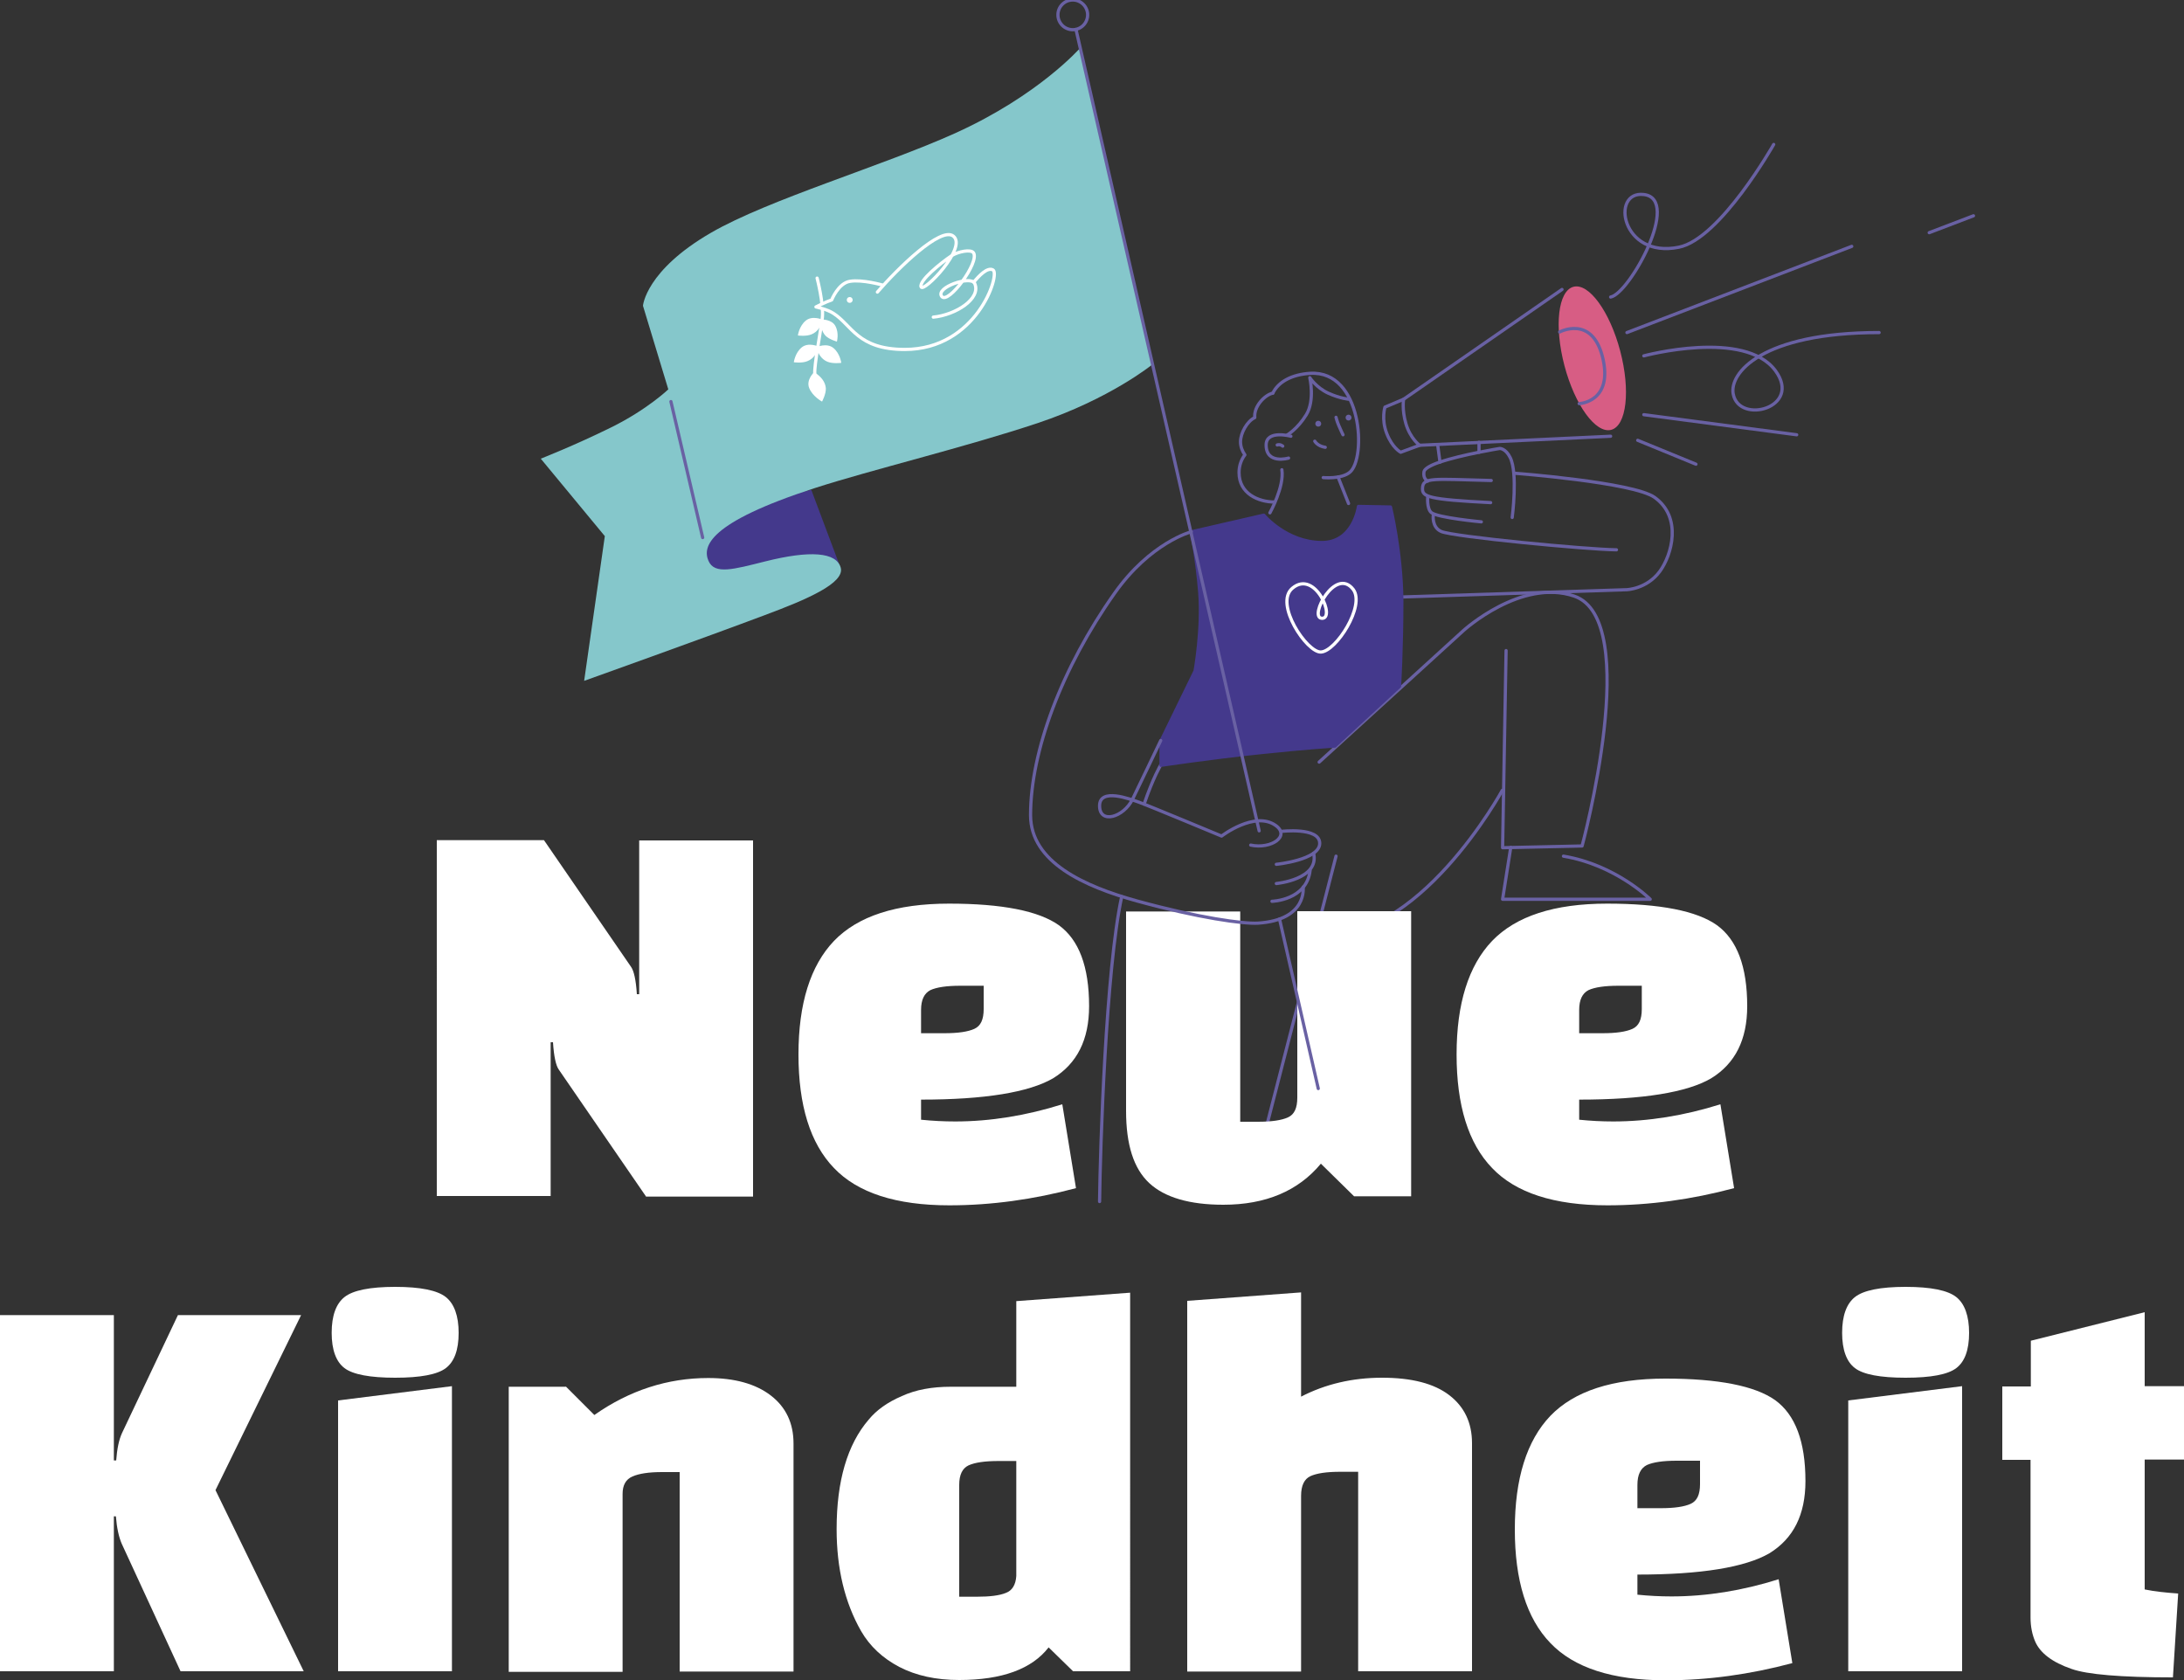 <?xml version="1.0" encoding="utf-8"?>
<!-- Generator: Adobe Illustrator 24.3.0, SVG Export Plug-In . SVG Version: 6.00 Build 0)  -->
<!DOCTYPE svg PUBLIC "-//W3C//DTD SVG 1.1//EN" "http://www.w3.org/Graphics/SVG/1.1/DTD/svg11.dtd">
<svg version="1.1" xmlns:x="http://ns.adobe.com/Extensibility/1.0/" xmlns:i="http://ns.adobe.com/AdobeIllustrator/10.0/" xmlns:graph="http://ns.adobe.com/Graphs/1.0/"
	 xmlns="http://www.w3.org/2000/svg" xmlns:xlink="http://www.w3.org/1999/xlink" x="0px" y="0px" width="750px" height="576.9px"
	 viewBox="0 0 750 576.9" enable-background="new 0 0 750 576.9" xml:space="preserve">
<rect x="0" y="0" width="750" height="576.9" fill="#333333" stroke="none"/>
<g id="Ebene_1" display="none">
</g>
<g id="Ebene_3">
</g>
<g id="Ebene_7" display="none">
</g>
<g id="Ebene_2">
</g>
<g id="Ebene_4">
</g>
<g id="Ebene_5">
</g>
<g id="Ebene_6">
	<g>
		
			<path fill="none" stroke="#6961A3" stroke-width="1.105" stroke-linecap="round" stroke-linejoin="round" stroke-miterlimit="10" d="
			M515.9,271.4c0,0-29,53.3-64,49.5"/>
		
			<path fill="none" stroke="#6961A3" stroke-width="1.105" stroke-linecap="round" stroke-linejoin="round" stroke-miterlimit="10" d="
			M517.2,223.4l-1.2,67.7l27.3-0.6c0,0,21-77.7-2.7-85.8c-18.2-6.2-38,11.8-38,11.8l-49.6,45.2"/>
		
			<path fill="none" stroke="#6961A3" stroke-width="1.105" stroke-linecap="round" stroke-linejoin="round" stroke-miterlimit="10" d="
			M481.3,205l77.3-2.5c0,0,6.9-0.2,11.4-6.3c4.1-5.6,7.8-18.5-1.8-25.4c-7.3-5.2-48.1-8.3-48.1-8.3"/>
		<g>
			
				<path fill="none" stroke="#6961A3" stroke-width="1.105" stroke-linecap="round" stroke-linejoin="round" stroke-miterlimit="10" d="
				M398.6,262.7c0,0-2.6,4.3-5.7,13.4"/>
			
				<path fill="none" stroke="#6961A3" stroke-width="1.105" stroke-linecap="round" stroke-linejoin="round" stroke-miterlimit="10" d="
				M385.2,307.9c-5.4,24.8-7.4,86.4-7.6,104.7"/>
		</g>
		
			<path fill="none" stroke="#6961A3" stroke-width="1.105" stroke-linecap="round" stroke-linejoin="round" stroke-miterlimit="10" d="
			M436.1,176.1c0,0,5-9,4.1-14.8"/>
		
			<path fill="none" stroke="#6961A3" stroke-width="1.105" stroke-linecap="round" stroke-linejoin="round" stroke-miterlimit="10" d="
			M463.3,137.1c0,0-3-0.2-7.2-2.1c-4.1-1.9-6.3-5.3-6.3-5.3s1.8,7.8-1.2,12.7c-3,4.9-6.6,7-6.6,7"/>
		
			<path fill="none" stroke="#6961A3" stroke-width="1.105" stroke-linecap="round" stroke-linejoin="round" stroke-miterlimit="10" d="
			M458.8,143.3c0,0,0.3,1.3,0.9,2.7c0.6,1.5,1.5,3.3,1.5,3.3"/>
		<circle fill="#6961A3" cx="452.7" cy="145.5" r="1"/>
		<circle fill="#6961A3" cx="463.1" cy="143.4" r="1"/>
		
			<path fill="none" stroke="#6961A3" stroke-width="1.105" stroke-linecap="round" stroke-linejoin="round" stroke-miterlimit="10" d="
			M451.5,151.5c0,0,0.9,1.7,3.6,2.1"/>
		
			<path fill="none" stroke="#6961A3" stroke-width="1.105" stroke-linecap="round" stroke-linejoin="round" stroke-miterlimit="10" d="
			M443.3,149.8c0,0-8.5-2.3-8.5,3c0,6.8,7.7,4.5,7.7,4.5"/>
		
			<path fill="none" stroke="#6961A3" stroke-width="1.105" stroke-linecap="round" stroke-linejoin="round" stroke-miterlimit="10" d="
			M438.6,152.8c0,0,0.9-0.4,1.9,0.4"/>
		
			<line fill="none" stroke="#6961A3" stroke-width="1.105" stroke-linecap="round" stroke-linejoin="round" stroke-miterlimit="10" x1="463.1" y1="172.9" x2="459.5" y2="163.8"/>
		
			<path fill="#44398C" stroke="#44398C" stroke-width="1.105" stroke-linecap="round" stroke-linejoin="round" stroke-miterlimit="10" d="
			M477.5,174.1l-11-0.2c0,0-1.6,12.5-12.7,12.4c-12.1-0.1-19.8-9.4-19.8-9.4l-24.8,5.7c0,0,2,10.6,2.8,20.8c1,12.6-1.6,27-1.6,27
			l-11.7,24v8.4c0,0,16.5-2.5,33.7-4.3c16.9-1.8,26-2.3,26-2.3l22.2-20.5c0,0,0.8-12.8,0.8-29.7
			C481.2,189.2,477.5,174.1,477.5,174.1z"/>
		
			<line fill="none" stroke="#6961A3" stroke-width="1.105" stroke-linecap="round" stroke-linejoin="round" stroke-miterlimit="10" x1="458.8" y1="294" x2="432.8" y2="395.1"/>
		
			<path fill="none" stroke="#6961A3" stroke-width="1.105" stroke-linecap="round" stroke-linejoin="round" stroke-miterlimit="10" d="
			M555.1,188.8c-10.2-0.1-56.2-4.5-60.2-6.3c-3.3-1.5-2.7-5.6-2.7-5.6"/>
		
			<path fill="none" stroke="#6961A3" stroke-width="1.105" stroke-linecap="round" stroke-linejoin="round" stroke-miterlimit="10" d="
			M508.7,179.2c0,0-15.1-1.4-17.2-3.2c-1.6-1.4-1.2-5.5-1.2-5.5"/>
		
			<path fill="none" stroke="#6961A3" stroke-width="1.105" stroke-linecap="round" stroke-linejoin="round" stroke-miterlimit="10" d="
			M511.9,172.6c-21.6-1.1-23.5-2-23.4-4.9c0.1-3.9,3.5-3.2,23.6-2.7"/>
		
			<path fill="none" stroke="#6961A3" stroke-width="1.105" stroke-linecap="round" stroke-linejoin="round" stroke-miterlimit="10" d="
			M490.3,165.2c0,0-1.7-0.7-1.3-3.2c0.2-1.1,2.4-2.3,5.4-3.3c7.6-2.6,20.6-4.7,20.6-4.7s2-0.1,3.6,3.1c2.7,5.4,0.7,20.6,0.7,20.6"/>
		
			<path fill="none" stroke="#6961A3" stroke-width="1.105" stroke-linecap="round" stroke-linejoin="round" stroke-miterlimit="10" d="
			M536.4,99.4L482,137.1l-6.4,2.7c0,0-1.3,4.1,0.6,9c1.9,5,4.8,6.5,4.8,6.5l6.5-2.4l65.6-3.1"/>
		
			<path fill="none" stroke="#6961A3" stroke-width="1.105" stroke-linecap="round" stroke-linejoin="round" stroke-miterlimit="10" d="
			M482,137.1c0,0-0.6,3.6,0.8,8.4c1.5,5.1,4.7,7.4,4.7,7.4"/>
		
			<line fill="none" stroke="#6961A3" stroke-width="1.105" stroke-linecap="round" stroke-linejoin="round" stroke-miterlimit="10" x1="493.7" y1="152.7" x2="494.5" y2="158.7"/>
		
			<line fill="none" stroke="#6961A3" stroke-width="1.105" stroke-linecap="round" stroke-linejoin="round" stroke-miterlimit="10" x1="507.9" y1="151.9" x2="507.9" y2="155.3"/>
		
			<ellipse transform="matrix(0.967 -0.255 0.255 0.967 -13.382 143.244)" fill="#D75D84" cx="546.8" cy="123.3" rx="9.9" ry="25.4"/>
		
			<path fill="none" stroke="#FFFFFF" stroke-width="1.105" stroke-linecap="round" stroke-linejoin="round" stroke-miterlimit="10" d="
			M464.7,202.4c-6.1-7.9-15.2,9.4-10.9,9.9c5.1,0.6-2.1-17-10-10.3c-6.3,5.3,5,22.1,9.8,21.9C458.8,223.7,468.9,208,464.7,202.4z"/>
		
			<path fill="none" stroke="#6961A3" stroke-width="1.105" stroke-linecap="round" stroke-linejoin="round" stroke-miterlimit="10" d="
			M553.1,102c6.5-1.2,24.4-33.7,11.4-35.2c-11.5-1.4-7.8,22.1,12,18.1c14.2-2.8,32.6-35.3,32.6-35.3"/>
		
			<line fill="none" stroke="#6961A3" stroke-width="1.105" stroke-linecap="round" stroke-linejoin="round" stroke-miterlimit="10" x1="562.4" y1="151.2" x2="582.4" y2="159.4"/>
		
			<line fill="none" stroke="#6961A3" stroke-width="1.105" stroke-linecap="round" stroke-linejoin="round" stroke-miterlimit="10" x1="564.5" y1="142.4" x2="617" y2="149.3"/>
		
			<line fill="none" stroke="#6961A3" stroke-width="1.105" stroke-linecap="round" stroke-linejoin="round" stroke-miterlimit="10" x1="635.9" y1="84.6" x2="558.7" y2="114.2"/>
		
			<line fill="none" stroke="#6961A3" stroke-width="1.105" stroke-linecap="round" stroke-linejoin="round" stroke-miterlimit="10" x1="677.7" y1="74.1" x2="662.5" y2="79.9"/>
		
			<path fill="none" stroke="#6961A3" stroke-width="1.105" stroke-linecap="round" stroke-linejoin="round" stroke-miterlimit="10" d="
			M564.5,122.2c0,0,34.6-9.3,45.2,5.1c9.3,12.7-12.5,18.6-14.5,8c-1.4-7.1,9.7-21.1,50.1-21.1"/>
		
			<path fill="none" stroke="#6961A3" stroke-width="1.105" stroke-linecap="round" stroke-linejoin="round" stroke-miterlimit="10" d="
			M437.1,135c1.9-3.9,6.5-6.4,12.8-6.8c18-1.1,19.4,29.3,13.6,34c-2.9,2.4-9.1,1.8-9.1,1.8"/>
		
			<path fill="none" stroke="#6961A3" stroke-width="1.105" stroke-linecap="round" stroke-linejoin="round" stroke-miterlimit="10" d="
			M437.1,135c-2.8,0.6-6.6,4.6-6.2,8.4c-2.6,1.2-4.9,5.3-4.9,8.3c0,1.7,0.6,3.2,1.5,4.5c-1.3,1.7-2,3.8-2,6.1
			c0,7.2,6.6,10.1,12.3,10.1"/>
		
			<path fill="none" stroke="#6961A3" stroke-width="1.105" stroke-linecap="round" stroke-linejoin="round" stroke-miterlimit="10" d="
			M535.6,114c0,0,11-5.9,14.7,8.5c3.9,15.6-8,16.1-8,16.1"/>
		<polygon fill="#44398C" points="278.6,168.2 288.7,195.1 236.5,206.9 231,179.2 		"/>
		
			<circle fill="none" stroke="#6961A3" stroke-width="1.105" stroke-linecap="round" stroke-linejoin="round" stroke-miterlimit="10" cx="368.4" cy="5.1" r="5.1"/>
		<path fill="#85C7CB" d="M371,16.4c0,0-14.2,16.3-42.9,29.3c-24.8,11.2-64.2,22.8-83.9,34.2c-22.5,13-23.4,25.1-23.4,25.1l8.7,28.7
			c0,0-7.3,7-19.7,13.1c-12.8,6.3-24.1,10.7-24.1,10.7l22,26.6l-7.1,49.7c0,0,41.1-14.7,62.1-22.6c14.5-5.4,27.5-11,26-16.3
			c-1.5-5.3-10.5-6-26-2.1c-10.8,2.7-17.3,4.6-19.4-0.2c-2.1-4.9-0.2-13.1,36.5-25c19.5-6.3,51.6-14,76.5-22.3
			c24.9-8.3,39.5-20.2,39.5-20.2L371,16.4z"/>
		
			<line fill="none" stroke="#6961A3" stroke-width="1.105" stroke-linecap="round" stroke-linejoin="round" stroke-miterlimit="10" x1="230.4" y1="137.9" x2="241.3" y2="184.6"/>
		
			<path fill="none" stroke="#FFFFFF" stroke-width="1.105" stroke-linecap="round" stroke-linejoin="round" stroke-miterlimit="10" d="
			M280.6,95.5c0,0,2.3,8.8,1.8,13.6c-0.6,4.8-2.8,16.2-2.6,19.2"/>
		<path fill="#FFFFFF" d="M282.5,109.8c0,0-3.5-1.6-5.8,0.3c-2.3,1.9-2.7,5.1-2.7,5.1s2.9,0.4,4.7-0.4
			C280.7,114,281.9,112.2,282.5,109.8z"/>
		<path fill="#FFFFFF" d="M282.1,109.7c0,0,3.6-0.1,4.8,2.3c1.3,2.4,0.5,5.3,0.5,5.3s-2.6-0.7-3.9-2
			C282.2,113.9,281.7,111.9,282.1,109.7z"/>
		<path fill="#FFFFFF" d="M281.1,119c0,0-3.5-1.6-5.8,0.3c-2.3,1.9-2.7,5.1-2.7,5.1s2.9,0.4,4.7-0.4
			C279.3,123.2,280.6,121.4,281.1,119z"/>
		<path fill="#FFFFFF" d="M280.4,119.2c0,0,3.5-1.6,5.8,0.3s2.7,5.1,2.7,5.1s-2.9,0.4-4.8-0.4C282.2,123.4,280.9,121.6,280.4,119.2z
			"/>
		<path fill="#FFFFFF" d="M279.6,127.8c0,0-2.9,2.6-1.7,5.5s4.4,4.6,4.4,4.6s1.4-2.6,1.3-4.6C283.4,131.1,282,129.3,279.6,127.8z"/>
		
			<path fill="#85C7CB" stroke="#FFFFFF" stroke-width="1.105" stroke-linecap="round" stroke-linejoin="round" stroke-miterlimit="10" d="
			M303.1,97.9c0,0-6.9-2-11.2-1.3c-4,0.6-6.3,6.4-6.3,6.4c-1.9,0.6-5.4,2.4-5.4,2.4s3.9,0.8,6,2.2c6.4,4.1,8.3,12.4,24.5,12.4
			c24.7,0,32.9-25.9,30.3-27.3c-1.9-1.1-4.9,2.1-6.6,4.2"/>
		
			<path fill="none" stroke="#FFFFFF" stroke-width="1.105" stroke-linecap="round" stroke-linejoin="round" stroke-miterlimit="10" d="
			M320.5,108.9c7.5-0.7,16.6-6.3,14.2-11.6c-1.3-2.8-13.6,1.4-11.3,4.5c2.2,2.9,13.1-11.8,10.9-15c-0.9-1.3-5.3-0.4-7.5,1
			c-4,2.7-11.2,8.6-10.5,10.7c0.7,2.3,16-13.5,11.1-17.4c-4.3-3.5-19.2,11.2-26.1,19.2"/>
		<circle fill="#FFFFFF" cx="291.8" cy="103" r="1"/>
		
			<path fill="none" stroke="#6961A3" stroke-width="1.105" stroke-linecap="round" stroke-linejoin="round" stroke-miterlimit="10" d="
			M398.6,254.3c0,0-8.6,18-9.7,20.2c-3.1,6.2-11.3,8.6-11.3,2.2c0-6.3,10.5-2.3,13.6-1.2s28.3,11.6,28.3,11.6s11.3-8.7,18.5-3.7
			c5.3,3.7-1.5,8.3-8.5,6.8"/>
		
			<path fill="none" stroke="#6961A3" stroke-width="1.105" stroke-linecap="round" stroke-linejoin="round" stroke-miterlimit="10" d="
			M439.9,285.5c0,0,13.3-1.6,13.3,4.1c0,5.7-14.9,7.2-14.9,7.2"/>
		
			<path fill="none" stroke="#6961A3" stroke-width="1.105" stroke-linecap="round" stroke-linejoin="round" stroke-miterlimit="10" d="
			M436.8,309.5c0,0,11.9-0.3,13.1-10.6"/>
		
			<path fill="none" stroke="#6961A3" stroke-width="1.105" stroke-linecap="round" stroke-linejoin="round" stroke-miterlimit="10" d="
			M438.3,303.4c0,0,14.9-1.4,12.8-10.4"/>
		
			<path fill="none" stroke="#6961A3" stroke-width="1.105" stroke-linecap="round" stroke-linejoin="round" stroke-miterlimit="10" d="
			M518.8,291l-2.8,17.8h50.7c0,0-11.8-11.8-29.8-14.8"/>
		<g>
			<path fill="#FFFFFF" d="M221.8,410.8l-29.9-43.5c-1-1.4-1.7-4.6-2-9.4h-0.8v52.8h-39.1V288.5h36.8l29.9,43.5c1,1.4,1.7,4.6,2,9.4
				h0.8v-52.8h39.1v122.3H221.8z"/>
			<path fill="#FFFFFF" d="M316.3,377.6v6.9c3.9,0.4,7.8,0.6,11.7,0.6c12.1,0,24.4-2,36.8-5.9l4.7,28.8c-14.6,3.9-29.1,5.9-43.5,5.9
				c-18.3,0-31.5-4.3-39.6-12.8c-8.2-8.5-12.2-21.6-12.2-39c0-17.5,4.1-30.5,12.2-39c8.2-8.5,21.3-12.8,39.5-12.8
				c18.2,0,30.8,2.5,37.7,7.4c6.9,5,10.4,14.2,10.4,27.8c0,11.5-4.1,19.7-12.4,24.8C353.3,375.1,338.2,377.6,316.3,377.6z
				 M316.3,346.8v8h8c4.7,0,8.1-0.5,10.3-1.5c2.2-1,3.2-3.2,3.2-6.8v-8h-8c-4.7,0-8.1,0.5-10.3,1.5
				C317.4,341.1,316.3,343.3,316.3,346.8z"/>
			<path fill="#FFFFFF" d="M425.9,313v72.2h6.1c4.7,0,8.1-0.5,10.3-1.5c2.2-1,3.2-3.2,3.2-6.8v-64h39.1v97.9H465l-11.4-11.2
				c-7.8,9.4-19,14.1-33.5,14.1c-11.6,0-20.1-2.5-25.4-7.4c-5.4-5-8-13.2-8-24.9V313H425.9z"/>
			<path fill="#FFFFFF" d="M542.3,377.6v6.9c3.9,0.4,7.8,0.6,11.7,0.6c12.1,0,24.4-2,36.8-5.9l4.7,28.8c-14.6,3.9-29.1,5.9-43.5,5.9
				c-18.3,0-31.5-4.3-39.6-12.8c-8.2-8.5-12.2-21.6-12.2-39c0-17.5,4.1-30.5,12.2-39c8.2-8.5,21.3-12.8,39.5-12.8
				c18.2,0,30.8,2.5,37.7,7.4c6.9,5,10.4,14.2,10.4,27.8c0,11.5-4.1,19.7-12.4,24.8C579.4,375.1,564.3,377.6,542.3,377.6z
				 M542.3,346.8v8h8c4.7,0,8.1-0.5,10.3-1.5c2.2-1,3.2-3.2,3.2-6.8v-8h-8c-4.7,0-8.1,0.5-10.3,1.5
				C543.4,341.1,542.3,343.3,542.3,346.8z"/>
			<path fill="#FFFFFF" d="M39.1,520.7v53.2H0V451.6h39.1v49.9h0.8c0.3-3.9,0.9-7,2-9.4l19.2-40.5h42.3L74,511.7l30.3,62.2H62
				l-20.2-43.8c-1-2.3-1.7-5.5-2-9.4H39.1z"/>
			<path fill="#FFFFFF" d="M118.3,469.8c-2.9-2.2-4.4-6.3-4.4-12.1c0-5.9,1.5-10,4.4-12.3c2.9-2.3,8.7-3.5,17.4-3.5
				c8.7,0,14.5,1.2,17.4,3.5c2.9,2.3,4.4,6.5,4.4,12.3c0,5.9-1.5,9.9-4.4,12.1c-2.9,2.2-8.7,3.3-17.4,3.3
				C127.1,473.1,121.2,472,118.3,469.8z M116.1,573.9v-93l39.1-4.9v97.9H116.1z"/>
			<path fill="#FFFFFF" d="M194.3,476.1l9.8,9.8c12.1-8.5,25.2-12.7,39.1-12.7c9.1,0,16.3,2,21.5,6c5.2,4,7.8,9.5,7.8,16.5v78.3
				h-39.1v-68.5h-6.1c-4.4,0-7.8,0.5-10.1,1.5c-2.3,1-3.4,3-3.4,6v61.1h-39.1v-97.9H194.3z"/>
			<path fill="#FFFFFF" d="M388.1,573.9h-19.6l-8.4-8.2c-5.7,7.4-16,11.2-30.7,11.2c-8,0-14.8-1.5-20.6-4.5
				c-5.7-3-10.1-7.1-13.1-12.3c-5.6-9.8-8.4-21.5-8.4-35c0-16.6,3.7-29.1,11-37.6c2.7-3.3,6.5-6,11.4-8.1c4.8-2.2,10.4-3.2,16.8-3.2
				H349v-29.4l39.1-2.9V573.9z M329.4,509.9v38.4h6.1c4.4,0,7.7-0.4,9.9-1.3c2.2-0.8,3.4-2.8,3.6-5.8v-39.5h-6.1
				c-4.7,0-8.1,0.5-10.3,1.5C330.5,504.2,329.4,506.4,329.4,509.9z"/>
			<path fill="#FFFFFF" d="M446.8,513.7v60.3h-39.1V446.7l39.1-2.9v35.8c8.3-4.3,17.6-6.5,27.8-6.5c10.2,0,17.9,2,23.1,6
				c5.2,4,7.8,9.5,7.8,16.5v78.3h-39.1v-68.5h-6.1c-4.7,0-8.1,0.5-10.3,1.5C447.9,507.9,446.8,510.1,446.8,513.7z"/>
			<path fill="#FFFFFF" d="M562.3,540.7v6.9c3.9,0.4,7.8,0.6,11.7,0.6c12.1,0,24.4-2,36.8-5.9l4.7,28.8c-14.6,3.9-29.1,5.9-43.5,5.9
				c-18.3,0-31.5-4.3-39.6-12.8c-8.2-8.5-12.2-21.6-12.2-39c0-17.5,4.1-30.5,12.2-39c8.2-8.5,21.3-12.8,39.5-12.8
				c18.2,0,30.8,2.5,37.7,7.4c6.9,5,10.4,14.2,10.4,27.8c0,11.5-4.1,19.7-12.4,24.8C599.3,538.2,584.2,540.7,562.3,540.7z
				 M562.3,509.9v8h8c4.7,0,8.1-0.5,10.3-1.5c2.2-1,3.2-3.2,3.2-6.8v-8h-8c-4.7,0-8.1,0.5-10.3,1.5
				C563.4,504.2,562.3,506.4,562.3,509.9z"/>
			<path fill="#FFFFFF" d="M637,469.8c-2.9-2.2-4.4-6.3-4.4-12.1c0-5.9,1.5-10,4.4-12.3c2.9-2.3,8.7-3.5,17.4-3.5
				c8.7,0,14.5,1.2,17.4,3.5c2.9,2.3,4.4,6.5,4.4,12.3c0,5.9-1.5,9.9-4.4,12.1c-2.9,2.2-8.7,3.3-17.4,3.3
				C645.7,473.1,639.9,472,637,469.8z M634.7,573.9v-93l39.1-4.9v97.9H634.7z"/>
			<path fill="#FFFFFF" d="M687.6,501.3v-25.2h9.8v-15.7l39.1-9.8v25.4H750v25.2h-13.5v44.6c3.4,0.7,7.2,1.1,11.5,1.4l-1.8,28.8
				c-17.9,0-29.5-1-34.8-2.9c-6.7-2.3-10.8-5.5-12.5-9.4c-1-2.3-1.6-5.1-1.6-8.2v-54.2H687.6z"/>
		</g>
		
			<path fill="none" stroke="#6961A3" stroke-width="1.105" stroke-linecap="round" stroke-linejoin="round" stroke-miterlimit="10" d="
			M409.1,182.6c0,0-14.1,3.7-26.4,21.2c-18.1,25.6-28.8,54.3-28.8,76.1c0,16.2,18.5,24.5,36.6,29.5c21.1,5.8,36.5,7.9,41.5,7.6
			c17.1-1.1,15.5-12.4,15.5-12.4"/>
		
			<line fill="none" stroke="#6961A3" stroke-width="1.105" stroke-linecap="round" stroke-linejoin="round" stroke-miterlimit="10" x1="439.4" y1="315.6" x2="452.7" y2="373.8"/>
		
			<line fill="none" stroke="#6961A3" stroke-width="1.105" stroke-linecap="round" stroke-linejoin="round" stroke-miterlimit="10" x1="369.5" y1="10.1" x2="432.4" y2="285.3"/>
	</g>
</g>
</svg>
